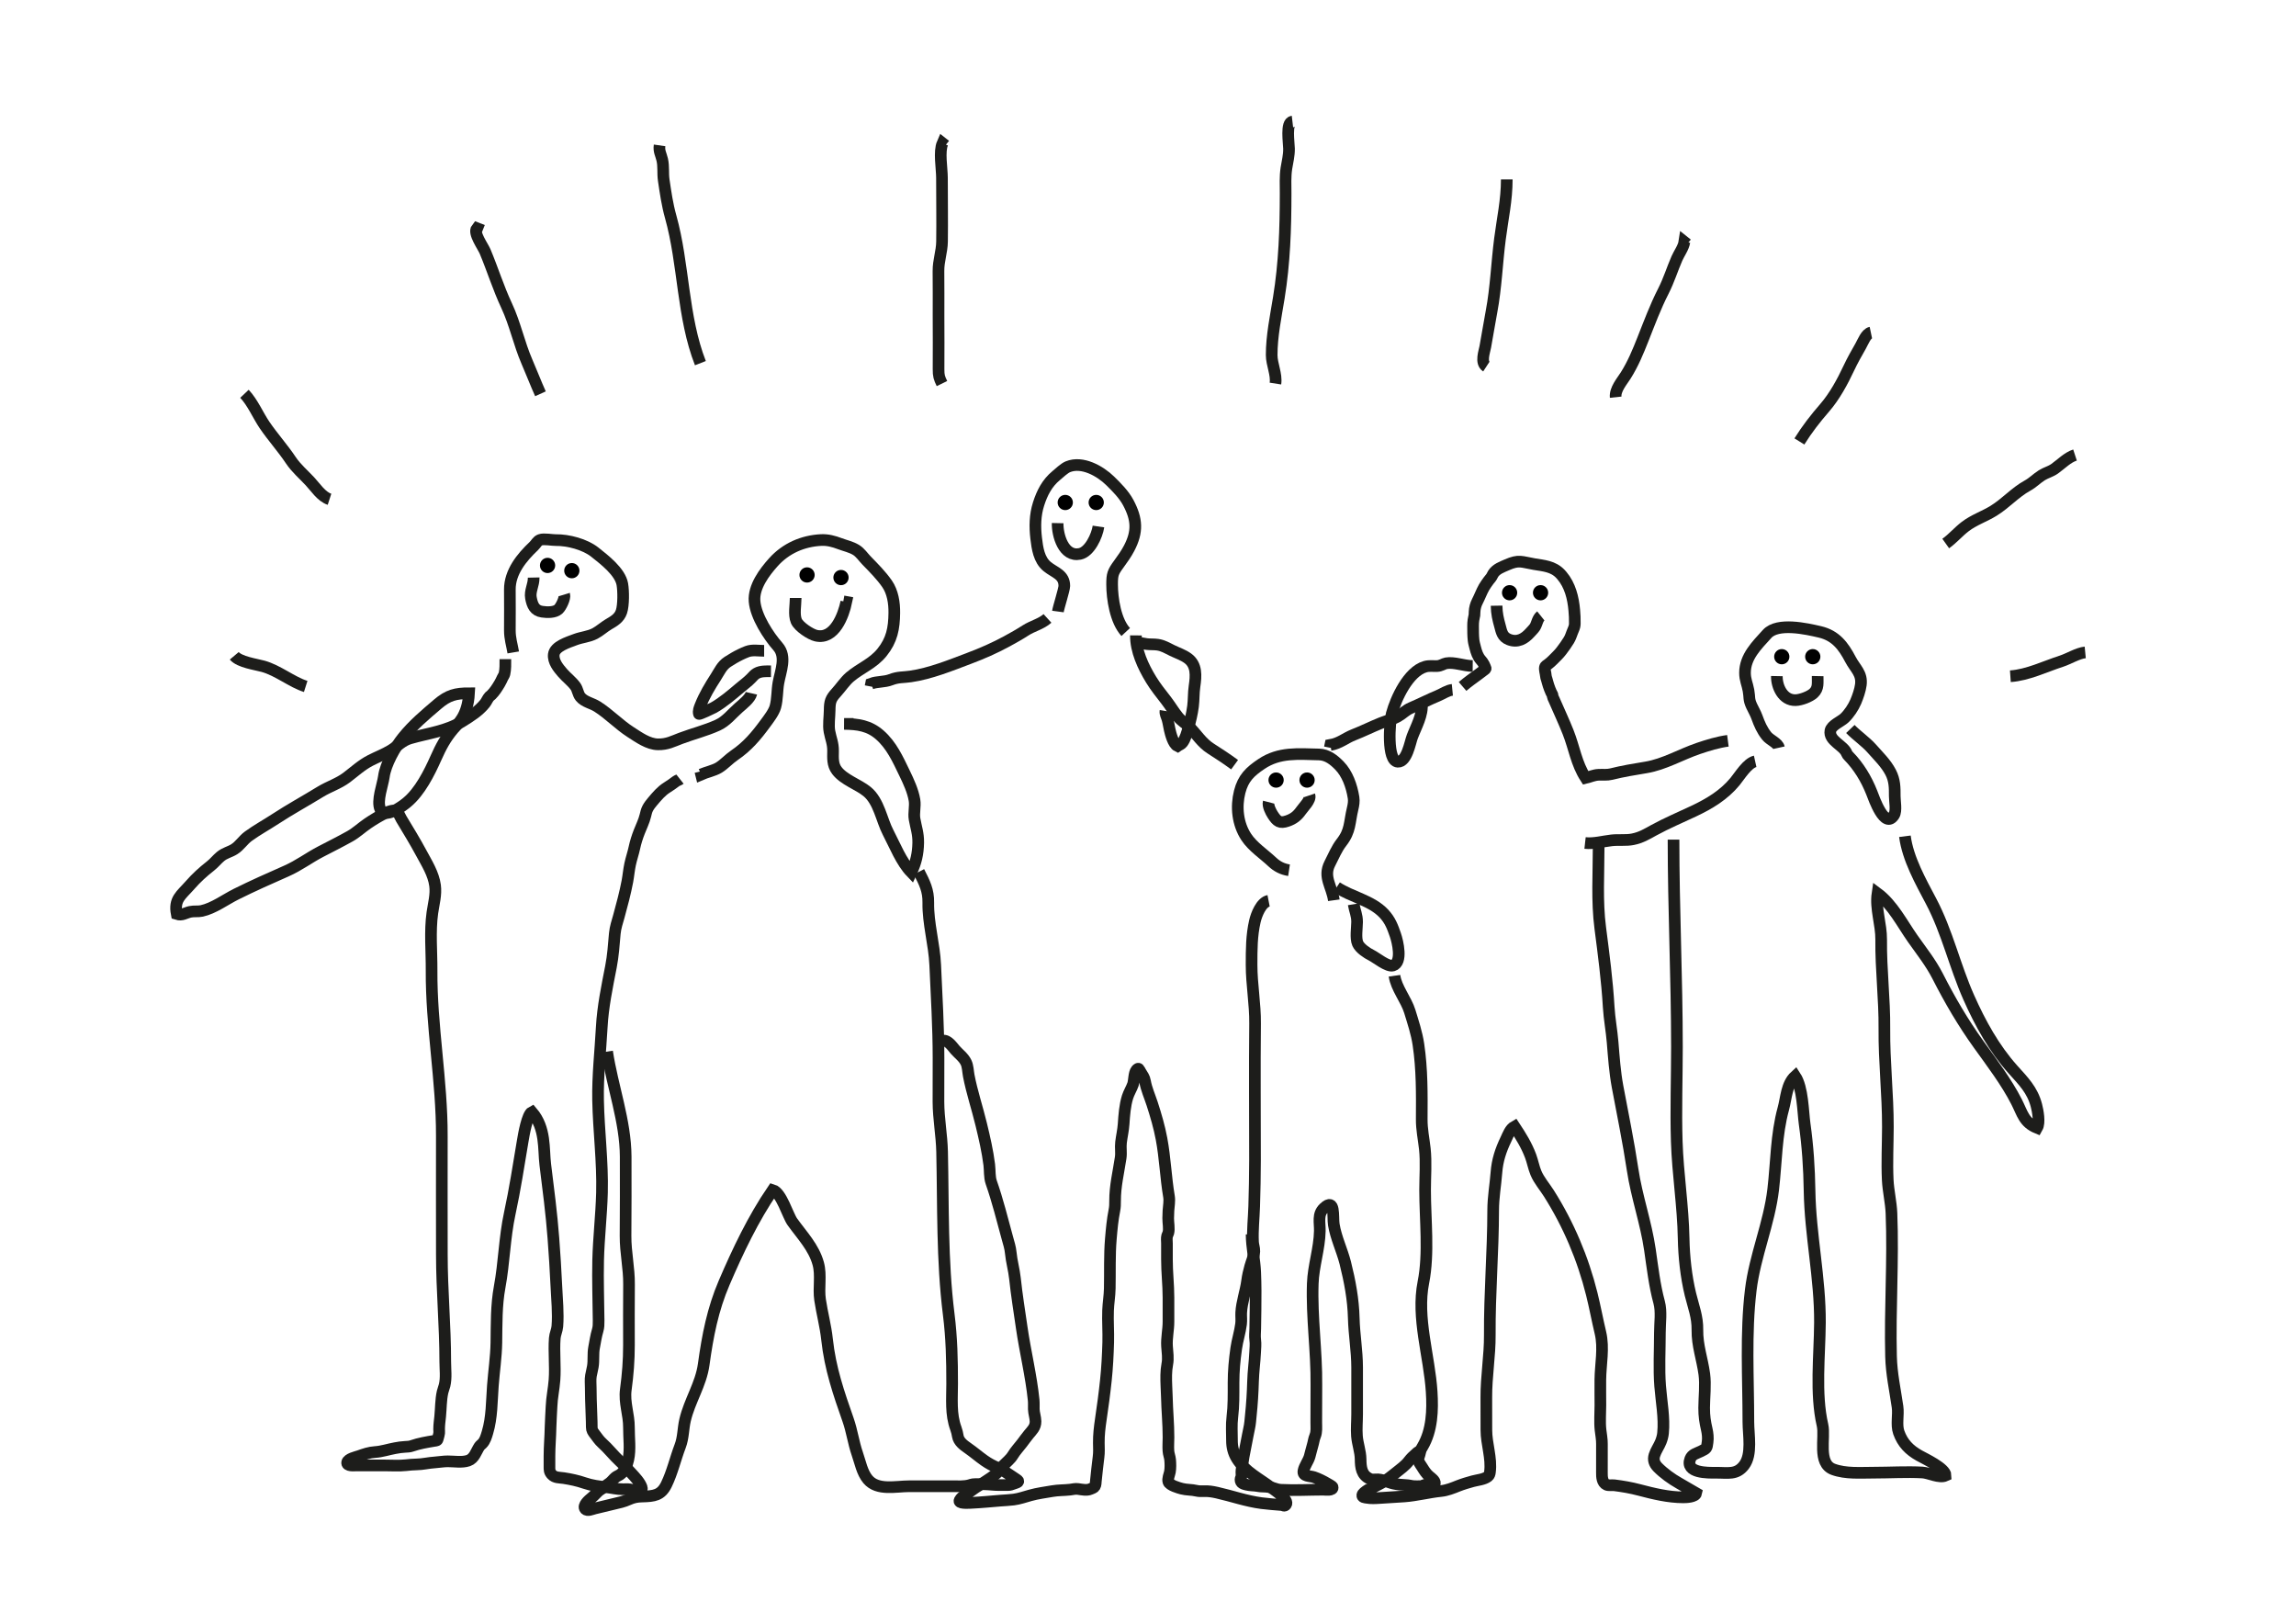 <?xml version="1.0" encoding="utf-8"?>
<!-- Generator: Adobe Illustrator 26.4.0, SVG Export Plug-In . SVG Version: 6.00 Build 0)  -->
<svg version="1.1" id="Ebene_1" xmlns="http://www.w3.org/2000/svg" xmlns:xlink="http://www.w3.org/1999/xlink" x="0px" y="0px"
	 viewBox="0 0 1024 724" style="enable-background:new 0 0 1024 724;" xml:space="preserve">
<style type="text/css">
	.st0{fill:none;stroke:#1D1D1B;stroke-width:5.2;stroke-miterlimit:10;}
</style>
<path class="st0" d="M228.91,290.93c-0.6-3.53-1.53-6.18-1.52-9.92c0.02-6.02,0.06-12.05,0-18.08c-0.07-7.84,5.38-14.42,10.66-19.41
	c1.11-1.05,1.46-2.25,2.87-2.78c1.66-0.62,5.24,0.13,6.93,0.1c5.57-0.09,13.08,1.9,17.46,5.39c4.2,3.34,11.27,8.72,12.25,14.3
	c0.52,2.99,0.58,9.28-0.4,12.23c-0.98,2.91-3.31,4.2-5.74,5.63c-2.1,1.24-3.88,2.93-6.03,4.08c-2.76,1.47-5.94,1.64-8.83,2.74
	c-3.19,1.21-9.14,2.99-9.57,6.62c-0.37,3.16,2.06,6.06,3.92,8.21c1.81,2.09,4.16,3.82,5.73,5.99c0.99,1.36,1.14,3.4,2.18,4.71
	c1.83,2.29,5.08,2.74,7.62,4.36c5.25,3.34,9.6,8,14.83,11.36c3.66,2.36,7.84,5.37,12.14,5.45c4.15,0.08,6.59-1.31,10.2-2.67
	c5.42-2.04,11.21-3.48,16.47-5.87c3.86-1.76,6.27-5.04,9.39-7.77c1.77-1.56,5.14-4.16,5.66-6.46"/>
<path class="st0" d="M380.66,322.79c-1.4,0-2.8,0-4.2,0c6.19,0.08,11.17,0.76,15.92,4.93c5.24,4.6,7.99,10.73,11.04,17.05
	c1.79,3.69,3.77,7.97,4.44,12.04c0.46,2.76-0.46,5.74,0.03,8.46c0.68,3.8,1.7,6.39,1.63,10.51c-0.09,4.88-0.98,8.84-3.07,13.23
	c-4.5-4.66-7.4-12.16-10.37-17.82c-2.9-5.53-4.06-13.9-9.38-18.23c-3.96-3.22-10.35-5.21-13.48-9.39c-1.97-2.63-1.71-5.56-1.68-8.66
	c0.04-3.49-1-5.49-1.6-8.69c-0.54-2.9,0.05-6.55,0.08-9.52c0.04-3.87,0.45-5.15,2.99-7.92c1.9-2.07,3.86-5.03,6.03-6.88
	c4.83-4.08,10.23-5.92,14.32-10.98c4.42-5.48,5.41-10.71,5.49-17.58c0.06-4.5-0.7-9.39-3.25-13.05c-2.64-3.77-5.9-7.04-9.1-10.32
	c-1.57-1.61-2.77-3.57-4.72-4.76c-2.21-1.35-4.83-1.87-7.22-2.78c-2.7-1.03-5.43-1.76-8.34-1.62c-8.16,0.4-15.73,3.68-21.3,9.89
	c-4.03,4.49-8.91,11-8.4,17.39c0.54,6.79,6.22,15.44,10.39,20.18c4.03,4.57,1.2,10.93,0.26,16.2c-0.63,3.54-0.42,7.24-1.36,10.7
	c-0.67,2.46-3.08,5.54-4.59,7.59c-3.96,5.39-7.89,10.1-13.69,14.03c-2.42,1.64-4.58,4.07-6.95,5.52c-2.13,1.3-5.72,2.07-7.89,3.03
	c-0.11-0.45-0.23-0.89-0.34-1.34"/>
<path class="st0" d="M225.39,293.92c0,2.19,0.08,4.41-0.39,6.54c-0.16,0.67-0.61,1.2-0.9,1.83c-0.4,0.86-0.77,1.68-1.27,2.52
	c-1.05,1.76-2.18,3.58-3.65,5.03c-0.27,0.26-0.6,0.46-0.86,0.73c-0.83,0.87-1.29,2.18-2.06,3.14c-2.69,3.35-6.42,5.72-10.04,7.95
	c-7.17,4.43-15.27,5.25-23.21,7.55c-3.71,1.07-5.54,3.46-8.74,5.4c-2.85,1.73-6.09,2.95-9.06,4.48c-4.11,2.13-7.05,4.94-10.66,7.66
	c-3.56,2.67-7.91,4.02-11.7,6.34c-6.64,4.08-13.58,7.86-20.08,12.12c-3.95,2.59-8.23,4.92-12.03,7.69
	c-2.31,1.69-3.83,4.27-6.27,5.79c-2.02,1.27-4.18,1.61-6.15,3.26c-1.56,1.3-2.78,2.9-4.4,4.17c-3.54,2.8-6.25,5.24-9.24,8.65
	c-3.9,4.45-7.15,6.22-5.86,12.82c2.37,0.78,3.81-0.52,6-0.99c1.76-0.38,3.45-0.03,5.16-0.4c5.33-1.16,10.58-5.12,15.4-7.51
	c7.34-3.65,14.81-6.97,22.35-10.29c5.57-2.45,10.09-5.94,15.37-8.67c4.32-2.23,8.78-4.48,13-6.84c2.79-1.56,5.22-3.88,7.9-5.7
	c2.46-1.67,5.55-3.55,8.14-4.77c1.37-0.65,3.08-1.24,4.34-0.77c1.24,0.47,1.89,2.48,2.51,3.51c3.03,5.04,6.11,10.04,8.89,15.22
	c2.46,4.58,5.46,9.27,6.15,14.48c0.55,4.11-0.63,8.14-1.2,12.17c-1.17,8.35-0.3,17.28-0.35,25.71c-0.16,24.69,4.63,49.2,4.57,73.85
	c-0.05,17.59,0.01,35.18,0.01,52.78c0,16.06,1.52,31.72,1.52,47.75c0,3.45,0.53,7.25-0.3,10.66c-0.25,1.01-0.67,1.95-0.9,2.96
	c-0.79,3.5-0.71,7.35-1.07,10.92c-0.2,1.89-0.47,3.77-0.47,5.67c0,0.52,0.09,1.11,0.03,1.63c-0.08,0.66-0.29,1.44-0.47,2.09
	c-0.4,1.47-0.27,1.21-1.79,1.47c-3.35,0.56-6.68,1.11-9.9,2.23c-1.05,0.37-1.95,0.37-3.05,0.43c-1.54,0.06-2.95,0.3-4.46,0.58
	c-2.94,0.53-5.93,1.55-8.91,1.73c-2.65,0.17-4.81,0.95-7.33,1.83c-1.1,0.38-4.78,1.17-5.12,2.75c-0.38,1.81,3.16,1.4,4.12,1.39
	c4.19-0.02,8.39,0,12.57,0c3.17,0,6.4,0.24,9.55-0.1c1.59-0.17,3.11-0.34,4.71-0.35c2.72-0.03,5.47-0.74,8.2-0.9
	c1.93-0.12,3.74-0.48,5.69-0.48c2.9,0,6.41,0.63,9.17-0.32c2.72-0.94,3.48-4.04,4.9-6.21c0.38-0.58,0.82-0.86,1.29-1.32
	c1.31-1.28,1.86-3.32,2.37-5.02c2.01-6.73,1.89-13.81,2.4-20.75c0.48-6.48,1.46-12.79,1.57-19.3c0.13-8.35-0.06-16.56,1.47-24.85
	c2.02-10.88,2.15-21.92,4.51-32.81c2.32-10.7,3.92-21.31,5.74-32.09c0.51-3.17,2.08-12.08,4.15-13.12
	c6.23,7.27,5.09,16.53,5.94,23.45c1.34,10.84,2.81,21.94,3.62,32.81c0.53,7.11,1,14.22,1.32,21.33c0.27,5.91,0.92,12.11,0.45,18.01
	c-0.15,1.84-1.03,3.48-1.16,5.31c-0.45,6.17,0.33,12.4-0.12,18.6c-0.29,3.98-1.17,7.83-1.32,11.82c-0.11,3.09-0.38,6.14-0.44,9.25
	c-0.07,4.31-0.48,8.57-0.48,12.9c0,1.54,0,3.07,0,4.61c0,1.53-0.04,2.4,1.05,3.59c1.38,1.52,3.45,1.31,5.31,1.59
	c3.12,0.48,6.28,1.15,9.28,2.19c3.28,1.13,6.51,1.52,9.93,1.9c2.36,0.27,4.73,0.88,7.1,0.86c0.8-0.01,1.61-0.03,2.41-0.01
	c1.06,0.03,1.98,0.42,3.03,0.5c1.38,0.11,3.63,0.47,3-1.38c-0.78-2.25-2.97-4.5-4.54-6.22c-1.67-1.83-3.34-3.66-5.16-5.33
	c-2.79-2.56-5.14-5.66-7.99-8.2c-1.22-1.09-2.23-2.62-3.23-3.92c-0.82-1.08-1.31-1.76-1.32-3.05c-0.01-0.84-0.02-1.67-0.04-2.51
	c-0.04-1.67-0.1-3.34-0.17-5.01c-0.12-3.34-0.26-6.68-0.25-10.03c0.01-1.79-0.22-3.71,0.09-5.47c0.24-1.33,0.6-2.64,0.83-3.98
	c0.49-2.82,0.03-5.76,0.56-8.51c0.51-2.62,0.83-5.13,1.6-7.68c0.44-1.44,0.44-2.86,0.43-4.36c-0.08-8.96-0.42-17.92-0.21-26.88
	c0.24-10.08,1.44-20.09,1.71-30.17c0.36-13.79-1.47-27.47-1.74-41.25c-0.21-10.95,1.05-21.71,1.64-32.62
	c0.49-9.07,2.37-17.98,4.1-26.87c0.97-4.96,1.27-9.84,1.72-14.85c0.24-2.63,1.12-5.22,1.83-7.75c1.41-5.15,2.8-10.3,3.79-15.55
	c0.47-2.51,0.67-5.06,1.21-7.57c0.53-2.49,1.38-4.9,1.91-7.38c0.52-2.42,1.26-4.75,2.16-7.06c0.93-2.39,2.11-4.72,2.72-7.22
	c0.29-1.17,0.51-2.28,1.09-3.36c0.57-1.06,1.32-2.02,2.1-2.94c2.01-2.36,3.87-4.65,6.53-6.31c1.37-0.85,2.67-1.76,3.94-2.73
	c0.55-0.42,1.29-0.54,1.81-0.95"/>
<path class="st0" d="M209.18,309.14c-5.95-0.01-9.3,0.84-13.96,4.82c-5.58,4.76-10.96,9.25-15.57,14.98
	c-3.43,4.24-7.71,11.84-8.45,17.39c-0.49,3.69-3.29,10.76-1.59,14.52c2.01,4.46,9.57-1.13,11.87-3.03
	c5.8-4.8,9.94-13.08,12.97-19.87c2.17-4.87,4.2-8.74,7.76-12.92C204.02,322.91,208.62,319.36,209.18,309.14z"/>
<path class="st0" d="M502.06,281.83c-4.55-4.89-6.07-14.91-6.07-21.25c0-4.49,0.37-5.47,3.03-9.1c1.69-2.31,3.26-4.53,4.54-6.96
	c3.88-7.4,3.61-12.93-0.36-20.38c-1.94-3.63-5.19-6.89-8.1-9.74c-4.48-4.37-12.43-8.88-18.83-6.26c-1.62,0.66-3.82,2.78-5.2,3.92
	c-4.09,3.38-6.3,7.72-7.89,12.71c-1.56,4.89-1.67,10.06-1.06,15.22c0.53,4.45,1.22,9.63,4.92,12.66c3.27,2.69,7.66,3.56,7.63,8.64
	c-0.01,1.6-2.61,9.61-2.85,11.4"/>
<path class="st0" d="M574.9,388.05c-2.97-0.45-5.41-1.73-7.47-3.68c-3.71-3.49-8.77-6.81-11.6-11.13
	c-3.87-5.87-4.63-13.44-2.94-20.11c1.56-6.14,4.6-9.02,9.72-12.46c7.99-5.37,16.33-4.44,25.64-4.24c3.72,0.07,6.65,2.42,9.12,4.95
	c3.5,3.58,5.47,8.99,6.31,14.31c0.26,1.64-0.02,3.26-0.4,4.86c-1.54,6.43-0.92,9.89-4.96,15.08c-2.22,2.84-3.55,6.21-5.2,9.38
	c-3.13,6.03,0.91,10.22,1.77,16.43"/>
<path class="st0" d="M467.16,275.76c-2.71,2.47-6.66,3.35-9.69,5.31c-2.75,1.77-5.58,3.37-8.48,4.94
	c-5.44,2.95-10.99,5.38-16.63,7.5c-8.3,3.14-17.45,6.87-26.28,8.13c-3.32,0.48-5.5,0.18-8.73,1.43c-2.95,1.15-6.1,0.75-8.84,1.77
	c-0.08,0.42-0.18,0.84-0.26,1.26"/>
<path class="st0" d="M340.8,290.21c-2.49,0-5.24-0.54-7.61,0.36c-1.02,0.39-2.01,0.83-2.99,1.31c-1.96,0.95-3.84,2.06-5.67,3.25
	c-2.59,1.69-3.66,4.28-5.29,6.81c-2.61,4.04-5.09,8.17-6.86,12.65c-0.46,1.15-1.03,2.51-0.64,3.75c0.1,0.34,6.04-2.5,6.56-2.79
	c2.1-1.19,4.08-2.61,5.98-4.09c1.95-1.52,3.83-3.11,5.71-4.71c1.73-1.47,3.59-2.78,5.15-4.44c0.7-0.74,1.36-1.53,2.25-2.03
	c1.91-1.09,4.37-0.95,6.46-0.94"/>
<path class="st0" d="M506.61,283.34c-0.06,6.9,3.18,13.83,6.77,19.72c2.02,3.31,4.45,6.3,6.81,9.36c1.81,2.36,3.33,4.96,5.2,7.25
	c1.64,2.02,3.47,2.86,5.23,4.65c3.16,3.19,5.38,6.94,9.33,9.46c3.72,2.37,7.1,4.59,10.67,7.21"/>
<path class="st0" d="M596.14,395.63c6.6,4.38,15.54,5.85,21.07,11.75c2.78,2.97,3.85,5.88,5.1,9.49c1.05,3.01,3.3,12.37-1.06,13.67
	c-2.4,0.72-7.43-3.5-9.66-4.6c-1.85-0.91-5.05-3.01-6.03-5.15c-1.09-2.39-0.33-7.05-0.31-9.64c0.03-3.07-1.05-5.02-1.52-7.93"/>
<path class="st0" d="M652.29,306.1c2.29-1.97,4.78-3.71,7.21-5.5c0.64-0.47,1.28-0.94,1.9-1.44c0.31-0.25,0.72-0.48,1-0.76
	c0.34-0.34,0.19-0.51,0-0.88c-0.22-0.42-0.37-0.85-0.58-1.27c-0.36-0.73-0.84-1.34-1.37-1.94c-1.36-1.54-2.02-3.51-2.51-5.48
	c-0.27-1.11-0.61-2.18-0.74-3.32c-0.24-2.13-0.21-4.29-0.22-6.42c0-0.84,0.03-1.69,0.16-2.53c0.1-0.77,0.34-1.52,0.45-2.28
	c0.06-0.48,0.04-0.95,0.06-1.43c0.06-1.62,0.51-3.29,1.25-4.71c1.08-2.07,1.84-4.26,3-6.29c0.58-1.02,1.32-1.97,1.99-2.93
	c0.31-0.45,0.67-0.84,1.02-1.27c0.46-0.56,0.66-1.22,1.05-1.82c1.4-2.13,3.83-2.96,6.06-3.94c5.49-2.42,6.49-1.31,12.22-0.34
	c4.2,0.71,8.46,0.93,11.72,4.4c0.23,0.25,0.46,0.5,0.67,0.76c3.62,4.28,5,9.89,5.48,15.36c0.18,1.96,0.29,3.96,0.24,5.94
	c-0.01,0.42-0.04,0.84-0.13,1.25c-0.22,0.91-0.67,1.77-1,2.66c-0.45,1.2-0.85,2.44-1.53,3.55c-1,1.66-2.13,3.19-3.29,4.73
	c-1.09,1.46-2.47,2.72-3.74,4.02c-0.68,0.7-1.45,1.35-2.22,1.96c-0.44,0.35-1.28,0.75-1.4,1.34c-0.25,1.22,0.3,2.47,0.37,3.66
	c0.04,0.64,0.22,1.17,0.43,1.79c0.29,0.88,0.46,1.81,0.77,2.68c0.37,1.05,0.73,2.12,1.2,3.11c0.18,0.37,0.44,0.71,0.57,1.09
	c0.07,0.2,0.05,0.34,0.08,0.53c0.08,0.53,0.35,1.01,0.57,1.49c2.11,4.88,4.38,9.69,6.34,14.63c2.74,6.9,3.66,14,7.82,20.39
	c2.05-0.48,3.57-1.29,5.77-1.4c2-0.1,3.73,0.18,5.66-0.3c5.08-1.27,10.18-2.12,15.56-3c8.01-1.32,15.59-5.82,23.24-8.42
	c4.21-1.43,8.87-2.86,13.21-3.43"/>
<path class="st0" d="M793.41,333.42c-0.47-2.13-3.99-3.37-5.49-5.26c-2.07-2.58-3.23-5.3-4.35-8.39c-0.64-1.79-1.56-3.24-2.32-4.91
	c-1.44-3.11-0.86-3.78-1.43-6.94c-0.53-2.95-1.56-4.78-1.56-7.89c0.01-7.21,5.21-12.2,9.86-17.35c4.7-5.21,17.59-2.3,23.58-0.9
	c6.98,1.64,10.45,6.28,13.59,12.27c2.15,4.11,5.3,6.27,4.63,11.34c-0.32,2.4-1.32,5.27-2.28,7.54c-1.07,2.5-2.98,5.36-4.95,7.24
	c-1.66,1.59-5.87,3.22-6.33,5.66c-0.85,4.51,5.95,6.52,7.29,10.14c0.16,0.42,0.44,0.77,0.75,1.08c4.57,4.66,8,10.33,10.4,16.43
	c0.93,2.38,5.8,16.64,9.94,9.97c1.18-1.91,0.29-6.31,0.31-8.46c0.02-3.8,0-7.06-1.83-10.59c-2.11-4.07-5.53-7.31-8.5-10.69
	c-2.5-2.85-6.94-5.99-9.47-8.64"/>
<path class="st0" d="M647.74,307.62c-2.16,0.21-4.32,1.76-6.3,2.58c-4.08,1.69-7.94,3.69-12.02,5.42c-2.66,1.13-3.57,2.5-5.92,3.84
	c-2.2,1.27-5.21,1.99-7.6,2.96c-4.28,1.73-8.07,3.64-12.22,5.26c-3.66,1.43-6.14,3.79-10.33,4.51c-0.08,0.4-0.18,0.82-0.26,1.22"/>
<path class="st0" d="M706.92,375.91c3.88,0.43,8.06-0.76,11.84-1.18c3.1-0.34,6.4,0.11,9.42-0.48c3.72-0.74,6.19-2.26,9.42-4.04
	c5.67-3.1,11.85-5.72,17.82-8.53c6.91-3.26,13.38-7.13,18.34-13.12c2.14-2.59,5.55-8.29,9.03-9.06"/>
<path class="st0" d="M712.99,377.43c0,12.05-0.84,24.36,0.71,36.32c1.53,11.85,3.08,23.53,3.77,35.34
	c0.3,5.18,1.32,10.45,1.74,15.66c0.53,6.47,1.01,13.39,2.2,19.75c2.31,12.34,4.86,24.63,6.72,37.04
	c1.82,12.14,5.98,23.66,7.73,35.74c1.13,7.82,2.08,16.02,4.1,23.39c1.15,4.19,0.33,9.32,0.34,13.62c0,7.92-0.49,15.95,0.12,23.84
	c0.53,6.78,1.97,14.15,1.28,20.93c-0.13,1.31-0.49,2.58-0.97,3.81c-0.81,2.05-2.2,3.9-2.86,6.01c-0.66,2.12-0.05,3.84,1.48,5.4
	c2.68,2.71,6.15,5.21,9.46,7.08c2.59,1.46,5.13,2.94,7.7,4.45c-0.35,1.72-4.4,1.89-5.83,1.88c-6.65-0.03-13.2-1.62-19.62-3.31
	c-3.65-0.97-7.35-1.6-11.09-2.07c-1-0.12-2.55,0.17-3.48-0.25c-1.98-0.89-2.07-3.58-2.05-5.37c0.03-4.27-0.03-8.52,0.01-12.79
	c0.02-2.2-0.39-4.11-0.63-6.27c-0.4-3.6-0.06-7.39-0.06-11.02c0-3.8-0.07-7.61-0.02-11.41c0.08-6.91,1.67-14.03,0.04-20.88
	c-1.37-5.74-2.43-11.56-3.86-17.29c-3.95-15.87-10.37-31.03-19.12-44.86c-1.89-2.98-4.39-5.82-5.77-9.1
	c-1.02-2.42-1.47-5.1-2.4-7.58c-1.79-4.78-4.36-8.93-7.17-13.17c-1.96,1.09-2.82,3.63-3.78,5.64c-2.41,5.01-3.87,9.47-4.29,14.92
	c-0.44,5.79-1.44,10.97-1.45,16.86c-0.02,18.58-1.62,36.91-1.5,55.52c0.06,9.38-1.61,18.5-1.55,27.94c0.03,4.81,0.04,9.6,0.02,14.41
	c-0.02,6.3,2.44,12.53,1.59,18.84c-0.1,0.75-0.27,1.43-0.89,1.92c-1.76,1.39-4.67,1.57-6.76,2.14c-2.17,0.6-4.41,1.25-6.51,2.08
	c-2.45,0.98-4.98,2.01-7.64,2.28c-5.47,0.55-10.81,2-16.29,2.41c-3.66,0.27-7.35,0.43-11.01,0.7c-1.94,0.13-3.98,0.25-5.9-0.1
	c-0.85-0.16-2.05-0.15-1.91-1.2c0.1-0.71,1.24-1.47,1.75-1.87c0.25-0.2,0.58-0.4,0.86-0.56c0.34-0.19,0.7-0.23,1.02-0.39
	c1.31-0.68,2.59-1.35,3.91-2.01c3.26-1.64,6-4.04,8.86-6.28c1.06-0.83,2.18-1.72,3.13-2.68c0.97-0.97,1.69-2.12,2.67-3.07
	c0.75-0.73,1.55-1.46,2.34-2.15c0.34-0.3,0.81-0.45,1.13-0.76c0.46-0.45,0.83-1.21,1.15-1.75c4.34-7.3,4.61-16.39,4.1-24.51
	c-1-15.92-6.86-33-3.69-48.85c2.58-12.92,0.76-27.95,0.76-41.11c0-6.06,0.53-12.39-0.12-18.42c-0.51-4.64-1.41-8.53-1.38-13.22
	c0.07-11.19,0.17-22.28-1.48-33.31c-0.76-5.1-2.35-9.81-3.84-14.7c-1.61-5.28-6.08-10.47-6.83-15.93"/>
<path class="st0" d="M634.08,313.69c0.68,4.8-2.61,10.52-4.22,14.84c-1,2.65-2.43,11.35-6.45,11.14c-4.96-0.26-3.67-17.74-2.7-21.39
	c1.84-6.82,7.39-18.81,14.87-20.98c1.83-0.53,3.47-0.22,5.32-0.29c1.77-0.07,2.91-1.03,4.08-1.24c3.59-0.64,7.87,1.18,11.84,1.21"/>
<path class="st0" d="M746.38,374.4c0,30.9,1.52,61.63,1.52,92.52c0,13.99-0.52,28.1-0.08,42.09c0.46,14.47,2.81,28.79,3.07,43.26
	c0.15,8.13,1.11,17.01,3.03,24.91c1.37,5.61,3.2,9.99,3.11,15.82c-0.1,7.02,2.16,12.92,3.08,19.74c0.64,4.74-0.04,10.23-0.07,15.02
	c-0.02,3.67,0.42,6.39,1.17,9.63c0.4,1.74,0.63,3.82,0.36,5.66c-0.4,2.88-0.24,2.75-3.03,4.14c-1.93,0.95-3.92,1.28-4.69,3.34
	c-2.41,6.43,7.87,6.22,11.48,6.19c5.28-0.05,9.15,1.1,12.53-3.34c3.67-4.84,1.9-13.53,1.9-19.33c0-19.53-1.27-39.41,1.07-58.84
	c1.85-15.31,8.21-29.54,10.01-44.86c1.41-12.06,1.31-24.31,4.53-36.02c1.3-4.72,1.4-10.94,5.28-14.46
	c3.39,5.14,3.45,15.81,4.2,21.27c1.41,10.1,2.04,19.7,2.2,29.86c0.31,19.69,4.78,39.14,4.63,58.83
	c-0.11,14.71-2.11,31.57,1.14,45.65c1.3,5.6-2.37,17.09,4.82,19.73c5.57,2.04,12.06,1.48,18.07,1.48c7.17,0,14.51-0.47,21.67-0.08
	c2.95,0.17,7.55,2.67,10.36,1.37c-0.02-3.22-9.32-7.54-11.79-8.92c-4.35-2.44-7.39-5.48-9.11-10.33c-1.21-3.45-0.03-7.79-0.55-11.39
	c-1.1-7.67-2.7-14.69-2.9-22.5c-0.54-21.24,1.05-42.61,0.19-63.84c-0.21-5.06-1.43-9.87-1.67-14.91
	c-0.37-7.79,0.05-15.73,0.07-23.54c0.03-14.63-1.69-29.15-1.56-43.75c0.12-13.43-1.57-26.42-1.43-39.8
	c0.07-6.89-2.65-13.82-1.63-20.64c6.7,4.97,10.97,13.46,15.69,20.18c3.89,5.53,8.04,10.7,11.14,16.77
	c5.42,10.65,11.33,20.76,18.34,30.5c5.74,7.99,12.37,16.7,16.86,25.54c2.63,5.18,3.28,9.2,9.14,11.6c1.34-2.34,0.3-7.71-0.31-10.04
	c-1.81-6.91-5.85-10.86-10.42-15.95c-8.44-9.42-14.63-20.67-19.76-32.22c-6.23-14-9.6-29.24-16.78-42.85
	c-4.59-8.7-10.41-19-11.68-28.98"/>
<path class="st0" d="M270.76,468.92c2.35,15.55,8.21,31,8.29,46.81c0.06,11.78,0,23.59-0.06,35.37c-0.04,7.4,1.63,14.37,1.55,21.68
	c-0.1,9.02-0.03,18.04-0.03,27.05c0,6.88-0.49,13.07-1.4,19.82c-0.79,5.85,1.45,11.13,1.4,16.93c-0.04,4.74,0.74,9.61-0.29,14.3
	c-0.53,2.4-1.61,5.33-3.79,6.75c-0.65,0.43-1.38,0.65-1.99,1.16c-0.91,0.76-1.57,1.75-2.53,2.47c-0.84,0.61-1.65,1.14-2.44,1.85
	c-0.83,0.74-1.86,1.18-2.66,1.92c-0.95,0.87-1.76,1.86-2.77,2.69c-0.9,0.75-1.92,1.59-2.62,2.54c-0.56,0.76-1.11,1.85-0.39,2.65
	c0.94,1.05,3.1,0.02,4.24-0.25c2.83-0.67,5.67-1.4,8.51-2.05c2.28-0.52,4.47-0.99,6.6-1.97c2.06-0.94,3.75-1.26,5.95-1.31
	c5.43-0.13,8.51-0.5,10.87-5.33c2.66-5.47,3.98-11.45,6.15-17.15c1.47-3.85,1.27-7.7,2.2-11.65c2.01-8.58,7.06-15.86,8.29-24.73
	c1.77-12.83,4.03-24.61,9.16-36.54c6.11-14.21,12.9-28.5,21.63-41.28c3.84,1.11,6.69,11.3,8.75,14.18c4.29,6,9.57,11.36,11.56,18.68
	c1.42,5.21,0.01,10.76,0.81,16.11c0.89,6,2.46,11.61,3.11,17.68c1.4,12.95,5.18,23.87,9.39,35.88c1.76,5.03,2.35,10.06,4.11,15.14
	c1.31,3.76,2.12,8.31,4.7,11.38c4.35,5.14,12.48,3.04,18.55,3.04c6.35,0,12.69,0,19.05,0c2.48,0,5.37,0.21,7.77-0.49
	c0.47-0.13,0.86-0.33,1.36-0.38c1.71-0.19,3.54-0.05,5.25-0.02c2.22,0.04,4.4,0.38,6.62,0.37c1.22-0.01,2.46-0.02,3.68,0
	c1.2,0.02,1.94-0.3,3.06-0.71c1.1-0.4,2.64-0.74,1.11-1.71c-0.97-0.61-1.91-1.26-2.83-1.9c-1.69-1.17-3.58-2.45-5.48-3.26
	c-2.25-0.95-4.17-1.95-6.18-3.36c-2.52-1.77-4.84-3.8-7.38-5.55c-1.88-1.3-4.07-2.91-4.46-5.3c-0.2-1.22-0.43-2.24-0.86-3.42
	c-2.38-6.39-1.67-13.27-1.67-19.95c0-10.69-0.2-20.4-1.53-30.98c-3.01-23.98-2.41-48.4-2.95-72.5c-0.17-7.44-1.61-14.78-1.63-22.23
	c-0.02-6.54,0.04-13.09,0.03-19.63c-0.01-13.91-0.86-27.56-1.47-41.41c-0.4-9.25-3.25-18.58-3.09-27.8
	c0.09-5.46-1.65-8.84-4.17-13.76"/>
<path class="st0" d="M420.39,464.07c2.35-0.46,4.33,2.61,5.63,4.09c1.66,1.89,3.66,3.22,4.82,5.57c0.84,1.72,0.85,3.99,1.2,5.86
	c1.38,7.28,3.83,14.53,5.57,21.77c1.44,5.95,2.83,11.93,3.59,18c0.32,2.54,0.05,5.48,0.9,7.9c2.85,8.1,4.93,16.6,7.21,24.9
	c0.59,2.14,1.28,4.24,1.48,6.46c0.35,3.81,1.47,7.61,1.88,11.47c0.77,7.3,1.96,14.64,3.01,21.91c1.56,10.78,4.23,21.5,5.33,32.34
	c0.13,1.35,0.03,2.68,0.06,4.03c0.05,1.85,0.74,3.63,0.77,5.45c0.03,2.68-1.58,4.01-3.07,5.85c-1.02,1.25-1.95,2.55-2.92,3.83
	c-1.39,1.82-2.99,3.5-4.16,5.44c-1.05,1.73-2.76,3.05-4.16,4.49c-1.04,1.07-1.84,2.34-2.89,3.39c-1.5,1.5-3.66,2.73-5.38,3.92
	c-1.8,1.25-3.69,2.21-5.45,3.54c-1.45,1.11-3.09,2.02-4.49,3.17c-0.4,0.33-1.53,1.36-1.39,2c0.22,1.08,4.89,0.72,5.56,0.68
	c4.22-0.2,8.47-0.63,12.68-0.97c1.96-0.16,3.98-0.22,5.93-0.48c2.52-0.33,4.98-1.2,7.43-1.88c3.23-0.9,6.5-1.31,9.79-1.88
	c2.65-0.46,5.35-0.36,8-0.67c1.25-0.15,2.21-0.46,3.51-0.28c1.63,0.23,3.89,0.73,5.47,0.02c0.65-0.29,1.59-0.53,1.99-1.18
	c0.42-0.67,0.39-1.86,0.48-2.63c0.38-3.48,0.7-6.96,1.17-10.43c0.29-2.11,0.16-4.21,0.13-6.32c-0.04-3.56,0.36-6.93,0.88-10.44
	c0.85-5.79,1.65-11.59,2.26-17.42c0.6-5.6,0.89-11.43,1.05-17.06c0.13-4.71-0.25-9.44-0.07-14.16c0.12-3.27,0.7-6.5,0.76-9.78
	c0.16-7.45-0.15-14.79,0.49-22.23c0.37-4.32,0.73-8.4,1.58-12.66c0.28-1.41,0.31-2.73,0.3-4.16c-0.03-6.56,1.52-12.81,2.49-19.25
	c0.35-2.37-0.13-4.5,0.16-6.88c0.33-2.73,0.98-5.42,1.16-8.17c0.27-3.98,0.57-8.29,1.75-12.06c0.6-1.9,1.75-3.72,2.42-5.61
	c0.57-1.64,0.42-5.03,1.5-6.36c1.11-1.35,1.18-0.35,1.88,0.79c0.94,1.55,1.7,2.44,2,4.2c0.59,3.38,2.11,6.75,3.18,10.04
	c1.66,5.12,3.18,10.3,4.17,15.6c1.6,8.52,1.89,17.22,3.33,25.73c0.35,2.1-0.12,4.18-0.24,6.3c-0.06,1.11-0.09,2.23-0.11,3.34
	c-0.03,1.95,0.56,4.7,0.06,6.57c-0.12,0.49-0.4,0.85-0.53,1.33c-0.29,1.14-0.09,2.19-0.09,3.35c0.01,2.36,0.01,4.71,0,7.07
	c-0.02,5.76,0.68,11.38,0.68,17.15c0,3.56,0,7.12,0,10.67c0,3.72-0.88,7.3-0.65,10.97c0.18,2.81,0.65,5.31,0.12,8.02
	c-0.3,1.57-0.43,3.16-0.47,4.74c-0.09,3.31,0.2,6.61,0.28,9.91c0.13,6.02,0.74,11.97,0.73,17.99c-0.01,1.99-0.18,4.07-0.03,6.05
	c0.09,1.36,0.63,2.57,0.76,3.92c0.16,1.61,0.2,3.81-0.09,5.4c-0.24,1.31-1.12,3.06-0.67,4.46c0.49,1.52,4.58,2.69,5.94,3.04
	c2.17,0.57,4.37,0.39,6.53,0.91c1.08,0.26,2.2,0.24,3.3,0.2c2.09-0.08,3.74,0.18,5.86,0.65c6.66,1.5,13.08,3.8,19.9,4.69
	c2.97,0.38,5.91,0.58,8.86,0.83c0.9,0.07,1.33,0.75,1.99-0.12c1.66-2.16-5.01-6.47-6.06-7.28c-5.25-4.1-12.29-7.48-15.85-13.37
	c-1.54-2.55-2.14-5.12-2.13-8.02c0.01-3.44-0.27-6.97,0.16-10.38c0.63-5.13,0.54-10.2,0.54-15.37c0-5.25,0.46-10.09,1.19-15.29
	c0.52-3.66,1.7-7.2,2.16-10.87c0.22-1.74-0.02-3.33,0.06-5.05c0.24-4.72,2.04-9.54,2.65-14.26c0.27-2.19,0.8-4.32,1.38-6.45
	c0.58-2.12,1.71-4.46,1.82-6.66c0.06-1.39-0.5-2.74-0.57-4.13c-0.28-5.27,0.36-10.73,0.52-16.01c0.21-6.85,0.35-13.7,0.36-20.56
	c0.01-20.29-0.18-40.59,0.03-60.88c0.09-8.77-1.55-17.32-1.56-26.17c0-6.88,0-13.04,1.48-19.46c0.65-2.85,2.77-8.45,6.11-9.1"/>
<path class="st0" d="M558.21,550.42c0.04,5.78,1.35,11.16,1.6,16.9c0.24,5.58,0.23,11.18,0.15,16.76c-0.04,2.8-0.09,5.6-0.13,8.41
	c-0.03,1.63-0.23,3.34-0.01,4.97c0.26,1.88,0.04,3.78-0.05,5.69c-0.19,4.26-0.81,8.5-0.92,12.76c-0.15,5.09-0.46,10.22-0.99,15.27
	c-0.21,2.02-0.3,3.89-0.77,5.9c-0.49,2.1-0.8,4.22-1.25,6.32c-0.86,4.05-1.57,8.16-2.15,12.26c-0.12,0.9,0.11,1.9-0.05,2.78
	c-0.09,0.5-0.37,0.82-0.38,1.36c0,1.61,1.31,1.9,2.63,2.24c1.6,0.42,3.26,0.31,4.87,0.6c0.86,0.16,1.56,0.25,2.45,0.25
	c1.82,0.01,3.9,0.3,5.6,0.93c0.82,0.3,1.58,0.46,2.46,0.51c6.27,0.35,12.58-0.05,18.85-0.05c0.76,0,4.72,0.57,4.18-1.21
	c-0.1-0.33-2.05-1.4-2.22-1.49c-1.88-1.12-4.01-2.2-6.07-2.89c-1.84-0.6-5.14-0.25-4.67-2.78c0.39-2.17,2.15-4.31,2.76-6.48
	c0.46-1.6,0.81-3.27,1.29-4.83c0.45-1.42,0.55-2.83,1.13-4.21c0.79-1.91,0.53-3.93,0.53-6.12c-0.01-5.55,0-11.09,0.05-16.65
	c0.16-15.1-2.14-30.08-1.61-45.29c0.27-7.8,2.98-15.51,3.14-23.39c0.08-3.85-1.09-7.45,1.85-10.23c5.15-4.88,3.83,3.9,4.39,7.36
	c0.94,5.85,3.65,11.32,5.11,17.05c2.05,8.15,3.58,16.29,3.79,24.68c0.19,7.41,1.49,14.48,1.5,21.96c0.01,6.91,0,13.82,0,20.74
	c0,3.24-0.32,6.6-0.08,9.82c0.27,3.55,1.58,6.8,1.63,10.39c0.05,3.63,0.38,7.06,4.12,8.73c0.9,0.4,1.67,0.33,2.63,0.26
	c2.83-0.24,5.22,1.28,7.92,1.87c1.8,0.39,3.72,0.59,5.55,0.65c1.22,0.04,2.38,0.4,3.6,0.49c0.98,0.06,2.01,0.01,2.99-0.01
	c0.81-0.02,1-0.34,1.64-0.5c1.09-0.25,4.19,0.85,4.64-0.71c0.33-1.15-1.72-2.56-2.44-3.17c-1.45-1.22-2.26-2.59-3.25-4.16
	c-0.63-1.02-1.87-2.48-1.63-3.68c0.27-1.34,0.91-2.5,0.88-3.91"/>
<path class="st0" d="M238.01,257.54c0.07,3.36-1.8,5.99-1.21,9.1c0.61,3.28,1.66,5.65,4.99,6.13c2.22,0.33,5.63,0.43,7.3-1.13
	c1.13-1.06,3.05-4.97,2.58-6.52"/>
<path class="st0" d="M354.86,266.65c0,3.02-0.9,7.47,0.31,10.28c1.1,2.54,6.33,5.97,8.8,6.52c8.21,1.86,12.25-9.08,13.48-15.03
	c-0.45-0.08-0.89-0.18-1.34-0.26"/>
<path class="st0" d="M471.7,233.27c-0.11,5.36,2.62,15.22,9.92,13.72c4.36-0.89,7.67-8.05,8.29-12.21"/>
<path class="st0" d="M565.8,357.7c-0.42,1.61,0.98,4.35,1.86,5.69c1.93,2.95,3.13,3.86,6.49,2.72c2.76-0.93,4.5-2.34,6.07-4.58
	c1.13-1.63,4.49-4.83,3.8-6.87"/>
<path class="st0" d="M667.47,270.09c0.06,3.6,0.65,5.94,1.52,9.1c0.65,2.41,1.01,4.81,3.91,5.96c3.93,1.57,7.03-0.29,9.44-2.97
	c0.57-0.63,1.76-1.82,2.23-2.57c0.94-1.5,1.13-3.78,2.62-4.97"/>
<path class="st0" d="M792.46,301.48c-0.09,4.58,2.62,10.88,8.34,10.73c2.4-0.06,6.34-1.54,8.03-3.11c2.35-2.19,1.77-4.67,1.83-7.62"
	/>
<path class="st0" d="M146.96,222.64c-3.59-1.16-6.25-5.35-8.73-8.01c-2.9-3.11-6.15-5.85-8.52-9.4c-3.61-5.41-8.02-10.28-11.7-15.67
	c-2.98-4.39-5.33-10.11-8.99-13.96"/>
<path class="st0" d="M241.04,175.6c-2.07-4.58-3.96-9.55-6.03-14.31c-3.55-8.2-5.24-16.82-9.06-24.99
	c-3.72-7.94-6.25-16.18-9.6-24.16c-0.99-2.35-5.37-8.26-3.65-10.38c0.85,0.33,1.7,0.66,2.55,1"/>
<path class="st0" d="M312.37,161.94c-8.11-20.74-7.3-44.03-13.27-65.36c-1.52-5.41-2.26-10.73-3.08-16.25
	c-0.45-3.06,0.03-6.11-0.67-9.13c-0.56-2.4-1.56-3.76-1.18-6.37"/>
<path class="st0" d="M420.11,171.04c-1.2-2.44-1.55-3.48-1.52-6.46c0.09-7.96-0.01-15.92-0.01-23.88c0-6.6,0.04-13.2-0.03-19.8
	c-0.05-4.58,1.53-8.61,1.59-13.18c0.13-9.47-0.03-18.95-0.03-28.42c0-4.2-1.39-11.7,0.26-15.47c0.42,0.33,0.84,0.66,1.26,1"/>
<path class="st0" d="M568.83,171.04c0.63-4.05-1.66-8.56-1.67-12.7c-0.02-8.44,1.85-17.29,3.19-25.57
	c2.53-15.6,3.02-30.76,3.03-46.51c0-3.77-0.22-7.47,0.34-11.19c0.47-3.08,1.21-5.59,1.17-8.77c-0.03-2.62-1.48-11.75,1.53-12.1"/>
<path class="st0" d="M662.91,163.46c-2.71-1.77-0.88-6.58-0.48-8.8c0.97-5.22,1.79-10.46,2.77-15.67
	c2.03-10.76,2.38-21.66,3.78-32.49c1.17-9.1,3.04-17.31,3.03-26.5"/>
<path class="st0" d="M720.58,177.12c-0.37-3.45,2.84-7.1,4.44-9.64c3.34-5.31,5.47-10.52,7.76-16.31
	c2.84-7.17,5.53-14.43,9.04-21.29c2.52-4.94,3.94-9.74,6.07-14.63c1-2.28,2.96-4.91,3.33-7.38c0.4,0.32,0.82,0.64,1.22,0.97"/>
<path class="st0" d="M802.52,196.85c3.36-5.41,7.1-10.21,11.25-14.99c4.43-5.1,7.95-11.62,10.83-17.76
	c1.58-3.37,3.39-6.54,5.23-9.78c1.08-1.9,2.42-5.58,4.56-6.03"/>
<path class="st0" d="M867.78,242.37c3.18-2.27,5.63-5.24,8.72-7.59c3.9-2.97,8.53-4.47,12.66-7.03c5.37-3.31,9.57-8.18,15.04-11.18
	c2.52-1.38,4.07-3.14,6.43-4.63c1.9-1.19,3.91-1.62,5.74-2.92c2.86-2.03,5.66-5,9.07-6.11"/>
<path class="st0" d="M896.61,301.55c7.83-0.55,15.35-4.32,22.79-6.72c3.22-1.04,7.31-3.59,10.6-3.91"/>
<path class="st0" d="M136.34,306.1c-6.29-2-12.31-7.12-18.99-8.98c-3.3-0.91-10.51-1.87-12.87-4.68"/>
<path class="st0" d="M506.68,286.68c1.59-0.19,3.22,0.33,4.77,0.52c1.57,0.19,3.19,0.06,4.74,0.27c2.51,0.33,4.38,1.52,6.62,2.61
	c2.29,1.11,4.86,1.95,6.92,3.45c4.07,2.95,3.71,7.82,3.02,12.48c-0.45,3-0.29,5.95-0.67,8.94c-0.42,3.28-1.22,6.53-2.09,9.7
	c-0.54,1.99-1.34,4.81-2.61,6.5c-0.65,0.87-1.38,0.93-2.22,1.53c-1.93-0.94-3.05-5.39-3.49-7.32c-0.36-1.58-0.56-3.21-1.02-4.76
	c-0.34-1.16-1.07-2.29-0.86-3.56"/>
<circle cx="255.03" cy="254.47" r="3.4"/>
<circle cx="244.21" cy="252.14" r="3.4"/>
<circle cx="375.08" cy="257.54" r="3.4"/>
<circle cx="359.94" cy="256.38" r="3.4"/>
<circle cx="488.91" cy="224.07" r="3.4"/>
<circle cx="475.1" cy="224.07" r="3.4"/>
<circle cx="582.94" cy="347.85" r="3.4"/>
<circle cx="569.13" cy="347.85" r="3.4"/>
<circle cx="687.08" cy="264.31" r="3.4"/>
<circle cx="673.27" cy="264.31" r="3.4"/>
<circle cx="808.48" cy="292.83" r="3.4"/>
<circle cx="794.66" cy="292.83" r="3.4"/>
</svg>
